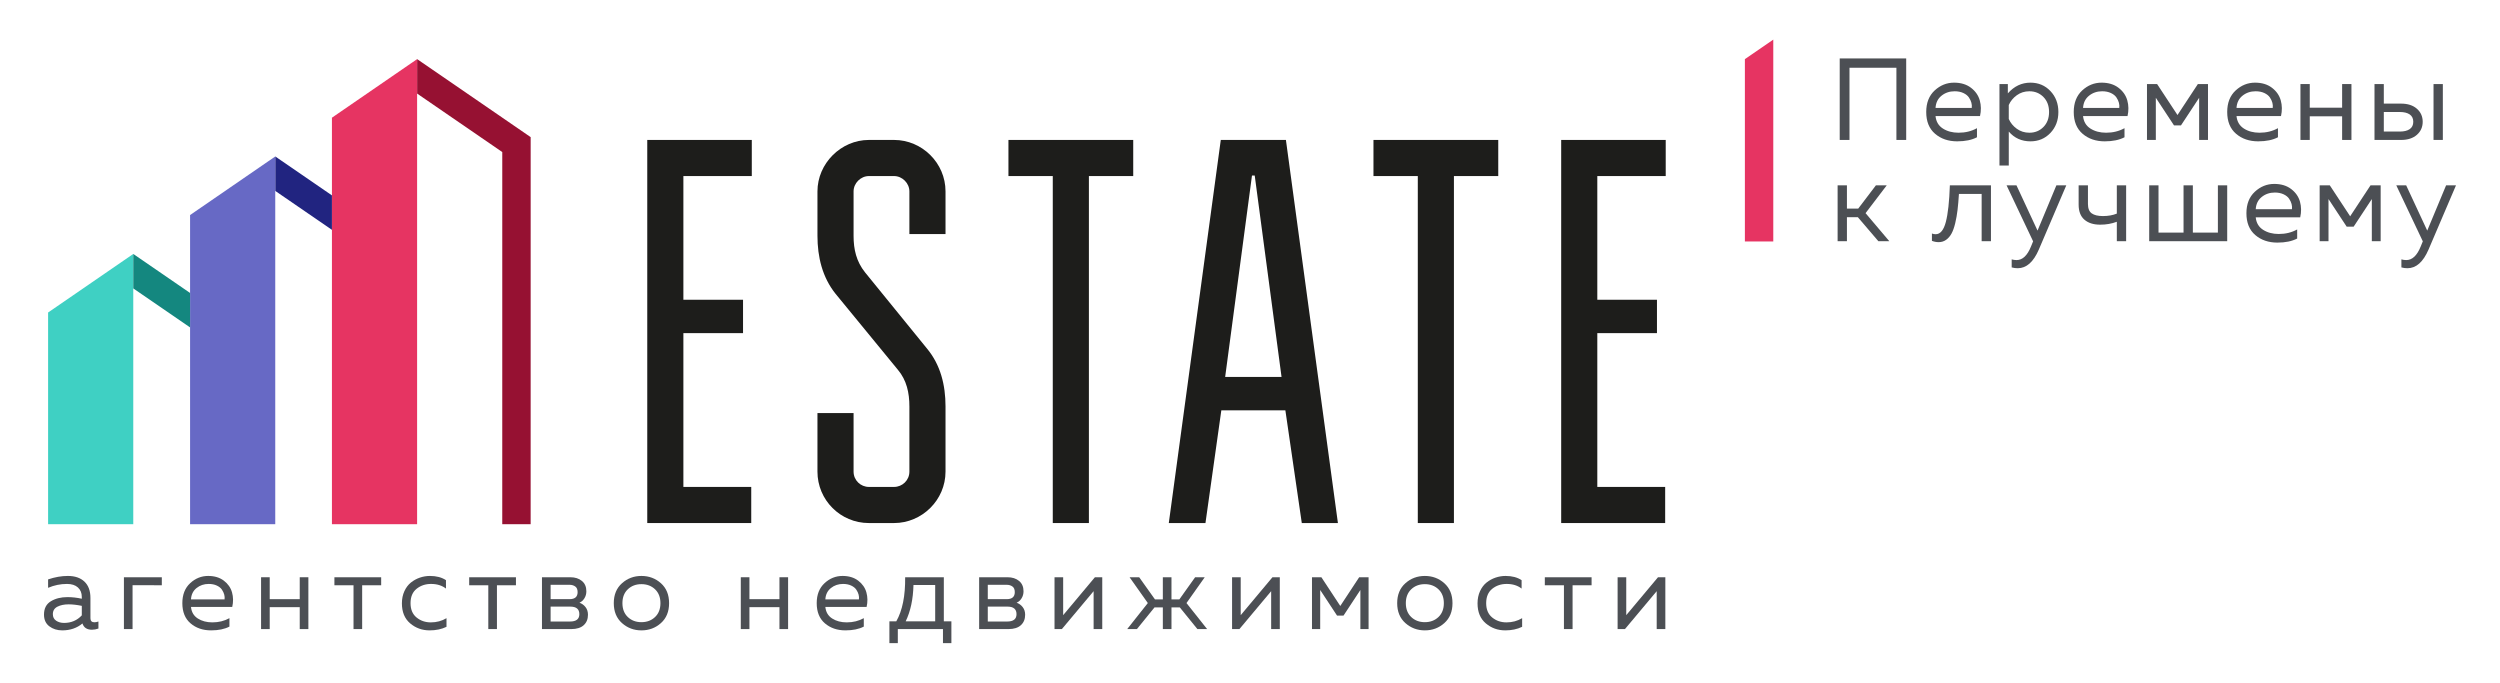 <?xml version="1.0" encoding="UTF-8"?> <!-- Generator: Adobe Illustrator 26.4.1, SVG Export Plug-In . SVG Version: 6.00 Build 0) --> <svg xmlns="http://www.w3.org/2000/svg" xmlns:xlink="http://www.w3.org/1999/xlink" id="Слой_1" x="0px" y="0px" viewBox="0 0 1211.523 330.858" style="enable-background:new 0 0 1211.523 330.858;" xml:space="preserve"> <style type="text/css"> .st0{fill:#961132;} .st1{fill:#1D1D1B;} .st2{fill:#3FD0C3;} .st3{fill:#E63462;} .st4{fill:#212480;} .st5{fill:#4C4F54;} .st6{fill:#6769C5;} .st7{fill:#14877F;} </style> <g> <polygon class="st0" points="243.407,56.998 243.407,56.993 202.133,28.644 202.133,45.341 243.406,73.688 243.397,254.027 257.159,254.027 257.167,66.453 "></polygon> <g> <path class="st1" d="M331.173,85.321v59.941h28.908v16.177h-28.908v74.529h32.886v17.504 h-50.39V67.817h50.655v17.504H331.173z"></path> <path class="st1" d="M413.649,228.542c0,4.243,3.448,7.426,7.426,7.426h12.199 c3.978,0,7.426-3.184,7.426-7.426v-31.562c0-6.629-1.324-12.731-5.57-17.769 l-30.235-36.867c-6.364-7.956-8.75-17.769-8.75-28.114V92.747 c0-13.526,11.404-24.93,24.93-24.93h12.199c13.526,0,24.933,11.137,24.933,24.93 v20.688h-17.507V92.747c0-3.978-3.448-7.426-7.426-7.426h-12.199 c-3.978,0-7.426,3.448-7.426,7.426v21.482c0,6.632,1.327,12.467,5.57,17.772 l29.971,36.864c6.629,7.956,9.018,17.772,9.018,28.114v31.562 c0,13.791-11.407,24.93-24.933,24.93h-12.199 c-13.791,0-24.93-11.14-24.93-24.93v-28.379h17.504V228.542z"></path> <path class="st1" d="M527.688,85.321v168.151h-17.504V85.321h-21.482V67.817h60.471v17.504 H527.688z"></path> <path class="st1" d="M566.409,253.472l25.195-185.655h31.562l25.195,185.655h-17.504 l-7.956-54.636h-31.033l-7.691,54.636H566.409z M606.722,85.056l-12.996,97.6 h27.32l-12.996-97.6H606.722z"></path> <path class="st1" d="M704.584,85.321v168.151h-17.504V85.321h-21.482V67.817h60.471v17.504 H704.584z"></path> <path class="st1" d="M774.07,85.321v59.941h28.908v16.177h-28.908v74.529h32.886v17.504 h-50.39V67.817h50.655v17.504H774.07z"></path> </g> <polygon class="st2" points="64.582,254.027 64.582,123.063 23.308,151.443 23.308,254.027 "></polygon> <polygon class="st3" points="202.132,254.027 202.132,28.658 160.857,57.038 160.857,254.027 "></polygon> <polygon class="st4" points="160.857,94.685 133.386,75.817 133.386,92.514 160.857,111.382 "></polygon> <g> <path class="st5" d="M43.829,299.624c0,1.291,0.646,1.937,1.935,1.937 c0.559,0,1.205-0.122,1.938-0.367v3.402c-1.048,0.384-2.095,0.576-3.14,0.576 c-2.41,0-3.943-1.011-4.607-3.035c-2.686,2.232-5.948,3.349-9.786,3.349 c-2.442,0-4.528-0.655-6.254-1.963c-1.729-1.308-2.593-3.201-2.593-5.679 c0-2.965,1.109-5.12,3.326-6.463c2.215-1.343,4.892-2.015,8.032-2.015 c2.302,0,4.624,0.262,6.961,0.786v-0.89c0-1.918-0.629-3.445-1.883-4.579 c-1.257-1.133-3.021-1.701-5.288-1.701c-3.175,0-6.227,0.627-9.158,1.884v-4.083 c3.28-1.116,6.472-1.675,9.577-1.675c3.419,0,6.097,0.917,8.035,2.747 c1.935,1.832,2.904,4.476,2.904,7.93V299.624z M25.615,297.635 c0,1.397,0.533,2.452,1.598,3.166c1.062,0.716,2.345,1.074,3.847,1.074 c3.454,0,6.315-1.221,8.582-3.664v-4.605c-2.372-0.489-4.502-0.733-6.385-0.733 c-2.127,0-3.934,0.375-5.416,1.125C26.357,294.748,25.615,295.96,25.615,297.635z"></path> <path class="st5" d="M64.24,304.858h-4.188v-25.121h18.368v3.872H64.24V304.858z"></path> <path class="st5" d="M88.365,292.296c0-4.116,1.266-7.343,3.795-9.682 c2.529-2.337,5.436-3.507,8.716-3.507c3.07,0,5.608,0.768,7.613,2.303 c2.008,1.535,3.326,3.428,3.952,5.677c0.629,2.251,0.663,4.598,0.105,7.039 H92.552c0.244,2.478,1.344,4.345,3.297,5.6 c1.956,1.256,4.31,1.884,7.066,1.884c3.07,0,5.826-0.681,8.27-2.041v4.083 c-2.34,1.221-5.305,1.832-8.899,1.832c-3.978,0-7.293-1.133-9.944-3.402 C89.692,299.816,88.365,296.554,88.365,292.296z M108.828,290.465 c0.105-0.732,0.052-1.499-0.157-2.302c-0.21-0.803-0.582-1.605-1.123-2.408 c-0.541-0.802-1.371-1.465-2.488-1.989c-1.115-0.522-2.424-0.784-3.923-0.784 c-2.27,0-4.231,0.663-5.89,1.989c-1.656,1.326-2.555,3.157-2.695,5.494 H108.828z"></path> <path class="st5" d="M130.706,304.858h-4.188v-25.121h4.188v10.623h14.547v-10.623h4.188 v25.121h-4.188v-10.625h-14.547V304.858z"></path> <path class="st5" d="M175.506,304.858h-4.188v-21.249h-9.263v-3.872h22.661v3.872h-9.21 V304.858z"></path> <path class="st5" d="M194.765,292.401c0-2.197,0.402-4.169,1.205-5.913 c0.803-1.745,1.857-3.14,3.166-4.188c1.31-1.046,2.756-1.839,4.345-2.38 c1.586-0.541,3.219-0.812,4.892-0.812c3.105,0,5.689,0.681,7.747,2.041v4.081 c-1.918-1.499-4.327-2.249-7.223-2.249c-2.721,0-5.058,0.784-7.013,2.354 c-1.953,1.571-2.93,3.892-2.93,6.961c0,3.037,0.969,5.347,2.904,6.935 c1.938,1.589,4.249,2.382,6.935,2.382c2.791,0,5.322-0.681,7.589-2.041v4.188 c-2.372,1.151-5.095,1.727-8.166,1.727c-3.629,0-6.777-1.133-9.446-3.402 C196.1,299.816,194.765,296.589,194.765,292.401z"></path> <path class="st5" d="M240.822,304.858h-4.188v-21.249h-9.263v-3.872h22.661v3.872h-9.21 V304.858z"></path> <path class="st5" d="M276.828,304.858h-14.184v-25.121h13.764 c2.267,0,4.126,0.594,5.573,1.78c1.449,1.186,2.174,2.861,2.174,5.024 c0,1.256-0.314,2.391-0.943,3.402c-0.629,1.013-1.432,1.727-2.407,2.145 c1.149,0.386,2.127,1.083,2.93,2.094c0.8,1.013,1.202,2.251,1.202,3.716 c0,2.129-0.69,3.821-2.066,5.077C281.493,304.229,279.479,304.858,276.828,304.858z M266.832,283.4v6.959h9.158c2.616,0,3.926-1.132,3.926-3.402 c0-1.289-0.384-2.206-1.152-2.747c-0.768-0.54-1.694-0.81-2.773-0.81H266.832z M266.832,293.971v7.223h9.42c3,0,4.502-1.186,4.502-3.559 c0-2.442-1.449-3.664-4.345-3.664H266.832z"></path> <path class="st5" d="M301.424,301.953c-2.651-2.356-3.978-5.574-3.978-9.657 c0-4.081,1.327-7.3,3.978-9.656s5.791-3.533,9.42-3.533 c3.664,0,6.812,1.177,9.449,3.533c2.634,2.356,3.952,5.574,3.952,9.656 c0,4.083-1.318,7.301-3.952,9.657c-2.637,2.354-5.785,3.533-9.449,3.533 C307.215,305.486,304.075,304.308,301.424,301.953z M317.44,299.022 c1.743-1.656,2.616-3.898,2.616-6.725c0-2.826-0.873-5.066-2.616-6.725 c-1.746-1.656-3.946-2.485-6.597-2.485c-2.651,0-4.848,0.829-6.594,2.485 c-1.743,1.659-2.616,3.899-2.616,6.725c0,2.827,0.873,5.069,2.616,6.725 c1.746,1.659,3.943,2.487,6.594,2.487 C313.494,301.508,315.694,300.68,317.44,299.022z"></path> <path class="st5" d="M363.183,304.858h-4.188v-25.121h4.188v10.623h14.547v-10.623h4.188 v25.121h-4.188v-10.625h-14.547V304.858z"></path> <path class="st5" d="M395.785,292.296c0-4.116,1.266-7.343,3.795-9.682 c2.529-2.337,5.436-3.507,8.716-3.507c3.07,0,5.608,0.768,7.613,2.303 c2.008,1.535,3.326,3.428,3.952,5.677c0.629,2.251,0.663,4.598,0.105,7.039 H399.972c0.244,2.478,1.344,4.345,3.297,5.6 c1.956,1.256,4.31,1.884,7.066,1.884c3.07,0,5.826-0.681,8.27-2.041v4.083 c-2.34,1.221-5.305,1.832-8.899,1.832c-3.978,0-7.293-1.133-9.944-3.402 C397.112,299.816,395.785,296.554,395.785,292.296z M416.248,290.465 c0.105-0.732,0.052-1.499-0.157-2.302c-0.21-0.803-0.582-1.605-1.123-2.408 c-0.541-0.802-1.371-1.465-2.488-1.989c-1.115-0.522-2.424-0.784-3.923-0.784 c-2.27,0-4.231,0.663-5.89,1.989c-1.656,1.326-2.555,3.157-2.695,5.494 H416.248z"></path> <path class="st5" d="M435.091,311.661h-4.08v-10.572h3.349 c2.965-5.234,4.394-12.352,4.289-21.352h18.738v21.352h3.664v10.572h-4.083v-6.804 h-21.878V311.661z M442.68,283.504c-0.175,6.875-1.432,12.736-3.768,17.585h14.288 v-17.585H442.68z"></path> <path class="st5" d="M488.685,304.858h-14.184v-25.121h13.764 c2.267,0,4.126,0.594,5.573,1.78c1.449,1.186,2.174,2.861,2.174,5.024 c0,1.256-0.314,2.391-0.943,3.402c-0.629,1.013-1.432,1.727-2.407,2.145 c1.149,0.386,2.127,1.083,2.93,2.094c0.8,1.013,1.202,2.251,1.202,3.716 c0,2.129-0.69,3.821-2.066,5.077C493.35,304.229,491.336,304.858,488.685,304.858z M478.689,283.4v6.959h9.158c2.616,0,3.926-1.132,3.926-3.402 c0-1.289-0.384-2.206-1.152-2.747c-0.768-0.54-1.694-0.81-2.773-0.81H478.689z M478.689,293.971v7.223h9.42c3,0,4.502-1.186,4.502-3.559 c0-2.442-1.449-3.664-4.345-3.664H478.689z"></path> <path class="st5" d="M514.59,304.858h-3.559v-25.121h4.188v18.37l15.385-18.37h3.559v25.121 h-4.188v-18.37L514.59,304.858z"></path> <path class="st5" d="M584.981,304.858h-4.711l-8.532-10.52h-4.027v10.52h-4.188v-10.52 h-4.03l-8.529,10.52h-4.711l9.996-12.614l-8.844-12.507h4.656l7.642,10.728 h3.821v-10.728h4.188v10.728h3.818l7.642-10.728h4.659l-8.847,12.507 L584.981,304.858z"></path> <path class="st5" d="M600.631,304.858h-3.559v-25.121h4.188v18.37l15.385-18.37h3.559v25.121 h-4.188v-18.37L600.631,304.858z"></path> <path class="st5" d="M639.777,304.858h-3.978v-25.121h4.554l9.158,13.922l9.158-13.922 h4.554v25.121h-3.978v-18.946l-8.166,12.404h-3.14l-8.163-12.404V304.858z"></path> <path class="st5" d="M681.068,301.953c-2.651-2.356-3.978-5.574-3.978-9.657 c0-4.081,1.327-7.3,3.978-9.656s5.791-3.533,9.42-3.533 c3.664,0,6.812,1.177,9.449,3.533c2.634,2.356,3.952,5.574,3.952,9.656 c0,4.083-1.318,7.301-3.952,9.657c-2.636,2.354-5.785,3.533-9.449,3.533 C686.859,305.486,683.719,304.308,681.068,301.953z M697.085,299.022 c1.743-1.656,2.616-3.898,2.616-6.725c0-2.826-0.873-5.066-2.616-6.725 c-1.746-1.656-3.946-2.485-6.597-2.485s-4.848,0.829-6.594,2.485 c-1.743,1.659-2.616,3.899-2.616,6.725c0,2.827,0.873,5.069,2.616,6.725 c1.746,1.659,3.943,2.487,6.594,2.487S695.339,300.68,697.085,299.022z"></path> <path class="st5" d="M716.029,292.401c0-2.197,0.402-4.169,1.205-5.913 s1.857-3.14,3.166-4.188c1.31-1.046,2.756-1.839,4.345-2.38 c1.586-0.541,3.219-0.812,4.892-0.812c3.105,0,5.689,0.681,7.747,2.041v4.081 c-1.918-1.499-4.327-2.249-7.223-2.249c-2.721,0-5.058,0.784-7.013,2.354 c-1.953,1.571-2.93,3.892-2.93,6.961c0,3.037,0.969,5.347,2.904,6.935 c1.938,1.589,4.249,2.382,6.935,2.382c2.791,0,5.323-0.681,7.589-2.041v4.188 c-2.372,1.151-5.096,1.727-8.166,1.727c-3.629,0-6.778-1.133-9.446-3.402 C717.365,299.816,716.029,296.589,716.029,292.401z"></path> <path class="st5" d="M762.086,304.858h-4.188v-21.249h-9.263v-3.872h22.661v3.872h-9.21 V304.858z"></path> <path class="st5" d="M787.468,304.858h-3.559v-25.121h4.188v18.37l15.385-18.37h3.559v25.121 h-4.188v-18.37L787.468,304.858z"></path> </g> <polygon class="st6" points="133.389,254.027 133.389,75.831 92.113,104.212 92.113,254.027 "></polygon> <polygon class="st7" points="92.113,141.974 64.582,123.065 64.582,139.762 92.113,158.671 "></polygon> <g> <path class="st5" d="M896.28,67.818h-4.74V28.319h32.219v39.499h-4.74V32.833h-22.74 V67.818z"></path> <path class="st5" d="M933.465,54.276c0-4.439,1.363-7.918,4.091-10.439 c2.727-2.519,5.858-3.78,9.394-3.78c3.31,0,6.047,0.828,8.21,2.482 c2.163,1.655,3.583,3.696,4.26,6.122c0.677,2.426,0.714,4.957,0.113,7.59 h-21.555c0.262,2.671,1.447,4.683,3.555,6.037 c2.107,1.354,4.646,2.032,7.618,2.032c3.31,0,6.281-0.734,8.915-2.2v4.401 c-2.521,1.317-5.719,1.976-9.592,1.976c-4.289,0-7.863-1.223-10.721-3.668 C934.894,62.382,933.465,58.865,933.465,54.276z M955.528,52.3 c0.113-0.79,0.057-1.617-0.169-2.482c-0.226-0.865-0.63-1.729-1.213-2.595 c-0.584-0.865-1.477-1.58-2.68-2.144c-1.204-0.565-2.615-0.848-4.232-0.848 c-2.445,0-4.562,0.716-6.348,2.144c-1.787,1.431-2.756,3.405-2.906,5.925 H955.528z"></path> <path class="st5" d="M973.019,45.247c3.047-3.46,6.696-5.191,10.947-5.191 c3.874,0,7.1,1.354,9.676,4.063c2.576,2.708,3.865,6.095,3.865,10.157 s-1.289,7.447-3.865,10.156c-2.577,2.708-5.803,4.064-9.676,4.064 c-4.288,0-7.787-1.58-10.495-4.74v16.476h-4.514V40.733h4.062V45.247z M990.257,61.555c1.825-1.843,2.737-4.269,2.737-7.279s-0.913-5.436-2.737-7.279 c-1.825-1.843-4.091-2.766-6.799-2.766c-2.295,0-4.326,0.641-6.094,1.92 c-1.768,1.279-3.066,2.859-3.893,4.739v6.771 c0.827,1.881,2.124,3.461,3.893,4.74c1.768,1.279,3.8,1.918,6.094,1.918 C986.167,64.319,988.433,63.398,990.257,61.555z"></path> <path class="st5" d="M1004.955,54.276c0-4.439,1.363-7.918,4.091-10.439 c2.727-2.519,5.858-3.78,9.394-3.78c3.31,0,6.047,0.828,8.21,2.482 c2.163,1.655,3.583,3.696,4.26,6.122s0.714,4.957,0.113,7.59h-21.555 c0.262,2.671,1.447,4.683,3.555,6.037c2.107,1.354,4.646,2.032,7.618,2.032 c3.309,0,6.281-0.734,8.915-2.2v4.401c-2.521,1.317-5.719,1.976-9.592,1.976 c-4.288,0-7.863-1.223-10.721-3.668C1006.385,62.382,1004.955,58.865,1004.955,54.276 z M1027.018,52.3c0.113-0.79,0.057-1.617-0.169-2.482 c-0.226-0.865-0.63-1.729-1.213-2.595c-0.584-0.865-1.477-1.58-2.68-2.144 c-1.204-0.565-2.615-0.848-4.232-0.848c-2.445,0-4.562,0.716-6.348,2.144 c-1.787,1.431-2.756,3.405-2.906,5.925H1027.018z"></path> <path class="st5" d="M1044.735,67.818h-4.288V40.733h4.909l9.875,15.01l9.874-15.01h4.909 v27.085h-4.288V47.391l-8.803,13.373h-3.385l-8.802-13.373V67.818z"></path> <path class="st5" d="M1079.325,54.276c0-4.439,1.363-7.918,4.091-10.439 c2.727-2.519,5.858-3.78,9.394-3.78c3.31,0,6.047,0.828,8.21,2.482 c2.163,1.655,3.583,3.696,4.26,6.122c0.677,2.426,0.714,4.957,0.113,7.59 h-21.555c0.262,2.671,1.447,4.683,3.555,6.037 c2.107,1.354,4.646,2.032,7.618,2.032c3.309,0,6.281-0.734,8.915-2.2v4.401 c-2.521,1.317-5.719,1.976-9.592,1.976c-4.288,0-7.863-1.223-10.721-3.668 C1080.754,62.382,1079.325,58.865,1079.325,54.276z M1101.387,52.3 c0.113-0.79,0.057-1.617-0.169-2.482s-0.63-1.729-1.213-2.595 c-0.584-0.865-1.477-1.58-2.68-2.144c-1.204-0.565-2.615-0.848-4.232-0.848 c-2.446,0-4.562,0.716-6.348,2.144c-1.787,1.431-2.756,3.405-2.906,5.925 H1101.387z"></path> <path class="st5" d="M1119.331,67.818h-4.514V40.733h4.514V52.188h15.686V40.733h4.514 v27.085h-4.514V56.362h-15.686V67.818z"></path> <path class="st5" d="M1163.568,67.818h-12.865V40.733h4.514v9.481h8.351 c3.235,0,5.792,0.827,7.674,2.482c1.88,1.655,2.821,3.761,2.821,6.319 c0,2.559-0.941,4.665-2.821,6.32C1169.36,66.991,1166.803,67.818,1163.568,67.818z M1155.217,54.276v9.479h7.786c2.031,0,3.62-0.396,4.768-1.184 c1.147-0.79,1.721-1.976,1.721-3.556s-0.574-2.765-1.721-3.555 c-1.148-0.79-2.737-1.184-4.768-1.184H1155.217z M1183.825,67.818h-4.514V40.733 h4.514V67.818z"></path> <path class="st5" d="M895.039,116.891h-4.514V89.806h4.514v11.285h5.473l8.577-11.285 h5.248l-10.269,13.486l11.511,13.599h-5.304l-9.931-11.624h-5.304V116.891z"></path> <path class="st5" d="M949.32,93.983c-0.188,2.971-0.414,5.567-0.677,7.787 c-0.264,2.22-0.64,4.354-1.128,6.404c-0.49,2.051-1.082,3.716-1.777,4.994 c-0.697,1.279-1.571,2.295-2.624,3.047c-1.054,0.753-2.257,1.13-3.611,1.13 c-1.091,0-2.182-0.208-3.273-0.622v-3.555c0.601,0.226,1.204,0.338,1.805,0.338 c2.257,0,3.902-1.983,4.938-5.952c1.034-3.968,1.683-9.883,1.947-17.747h19.918 v27.085h-4.514V93.983H949.32z"></path> <path class="st5" d="M987.407,111.757l9.141-21.95h4.796l-13.317,31.148 c-2.595,6.018-6,9.029-10.213,9.029c-1.015,0-1.994-0.133-2.934-0.396v-3.893 c0.79,0.226,1.579,0.338,2.37,0.338c2.897,0,5.228-2.2,6.997-6.603 l1.016-2.482l-12.865-27.141h4.796L987.407,111.757z"></path> <path class="st5" d="M1030.347,116.891h-4.514v-9.423 c-2.446,0.941-5.135,1.41-8.069,1.41c-3.236,0-5.784-0.808-7.646-2.426 c-1.862-1.617-2.793-4.043-2.793-7.279v-9.367h4.514v9.029 c0,2.183,0.611,3.705,1.833,4.571c1.222,0.865,3.038,1.298,5.445,1.298 c2.519,0,4.758-0.396,6.715-1.186V89.806h4.514V116.891z"></path> <path class="st5" d="M1079.325,116.891h-37.806V89.806h4.514v22.909h12.131V89.806h4.514 v22.909h12.131V89.806h4.514V116.891z"></path> <path class="st5" d="M1088.634,103.35c0-4.439,1.363-7.918,4.091-10.439 c2.727-2.519,5.858-3.78,9.394-3.78c3.31,0,6.047,0.828,8.21,2.482 c2.163,1.655,3.583,3.696,4.26,6.122c0.677,2.426,0.714,4.957,0.113,7.59 h-21.555c0.262,2.671,1.447,4.683,3.555,6.037 c2.107,1.354,4.646,2.032,7.618,2.032c3.31,0,6.281-0.734,8.915-2.2v4.401 c-2.521,1.317-5.719,1.976-9.592,1.976c-4.289,0-7.863-1.223-10.721-3.668 C1090.064,111.455,1088.634,107.939,1088.634,103.35z M1110.697,101.374 c0.113-0.79,0.057-1.617-0.169-2.482c-0.226-0.865-0.63-1.729-1.213-2.595 c-0.584-0.865-1.477-1.58-2.68-2.144c-1.204-0.565-2.615-0.848-4.232-0.848 c-2.445,0-4.562,0.716-6.348,2.144c-1.787,1.431-2.756,3.405-2.906,5.925 H1110.697z"></path> <path class="st5" d="M1128.414,116.891h-4.288V89.806h4.909l9.875,15.01l9.874-15.01h4.909 v27.085h-4.288V96.465l-8.803,13.373h-3.385l-8.802-13.373V116.891z"></path> <path class="st5" d="M1176.263,111.757l9.141-21.95h4.796l-13.317,31.148 c-2.595,6.018-6,9.029-10.213,9.029c-1.015,0-1.994-0.133-2.934-0.396v-3.893 c0.79,0.226,1.579,0.338,2.369,0.338c2.897,0,5.229-2.2,6.997-6.603 l1.016-2.482l-12.865-27.141h4.797L1176.263,111.757z"></path> </g> <polygon class="st3" points="859.346,117.017 859.346,19.197 845.586,28.658 845.586,117.017 "></polygon> </g> </svg> 